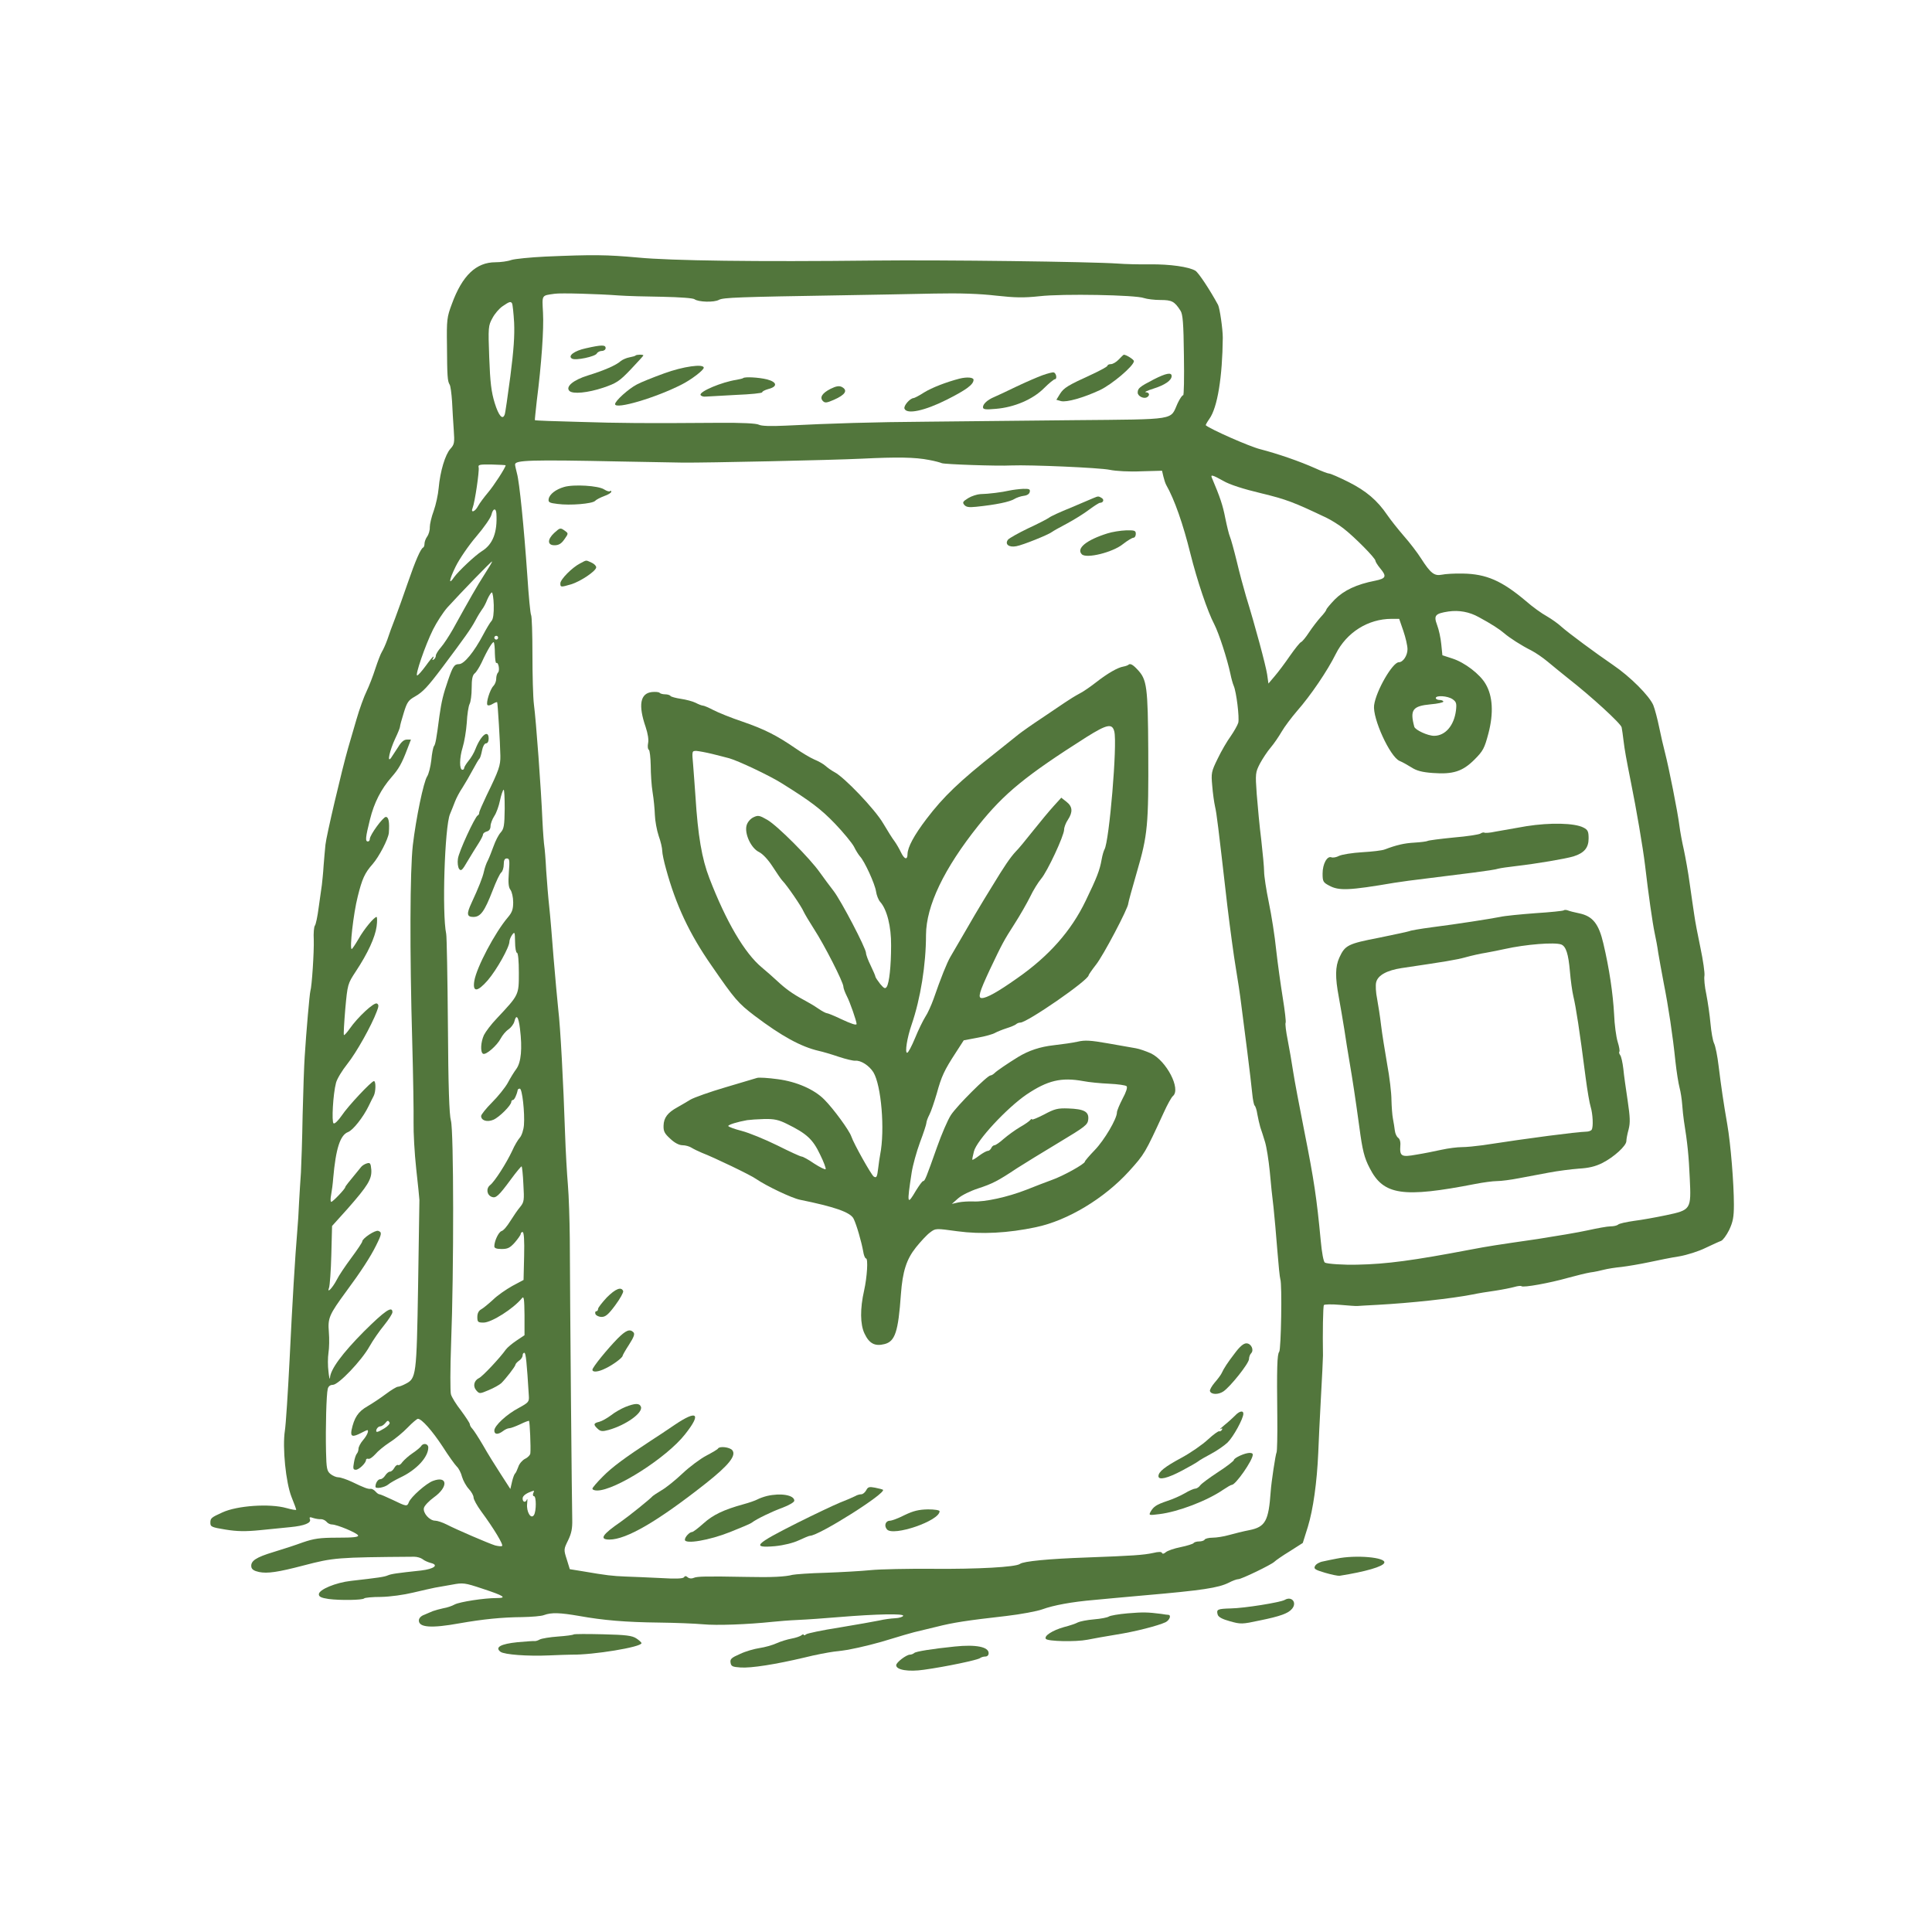 <svg width="160" height="160" viewBox="0 0 160 160" fill="none" xmlns="http://www.w3.org/2000/svg">
<path d="M45.156 21.25C43.906 21.312 42.641 21.437 42.344 21.531C42.047 21.641 41.453 21.719 41.031 21.719C39.438 21.719 38.281 22.812 37.422 25.172C37.016 26.25 36.984 26.484 37.016 28.594C37.031 31.187 37.062 31.562 37.234 31.844C37.312 31.953 37.391 32.578 37.438 33.25C37.469 33.906 37.531 34.969 37.578 35.609C37.656 36.672 37.625 36.812 37.297 37.172C36.875 37.641 36.453 39.016 36.328 40.422C36.281 40.969 36.094 41.812 35.922 42.297C35.734 42.797 35.594 43.406 35.594 43.656C35.609 43.906 35.5 44.266 35.375 44.437C35.25 44.609 35.156 44.875 35.156 45.016C35.156 45.172 35.109 45.312 35.047 45.344C34.844 45.422 34.406 46.422 33.766 48.281C33.422 49.266 32.969 50.562 32.734 51.172C32.5 51.766 32.203 52.578 32.078 52.969C31.938 53.359 31.734 53.812 31.625 53.984C31.516 54.156 31.281 54.781 31.078 55.391C30.891 55.984 30.562 56.828 30.359 57.25C30.156 57.656 29.766 58.719 29.516 59.594C29.266 60.453 28.953 61.516 28.828 61.953C28.312 63.75 27.016 69.266 26.953 69.953C26.906 70.375 26.844 71.156 26.797 71.719C26.766 72.281 26.688 72.984 26.656 73.281C26.609 73.578 26.5 74.422 26.391 75.156C26.297 75.891 26.156 76.562 26.078 76.656C26 76.75 25.953 77.281 25.984 77.828C26.016 78.812 25.828 81.703 25.703 82.078C25.641 82.281 25.359 85.469 25.234 87.5C25.188 88.141 25.109 90.328 25.062 92.344C25.031 94.359 24.953 96.5 24.922 97.109C24.875 97.703 24.812 98.828 24.766 99.594C24.734 100.375 24.672 101.391 24.625 101.859C24.438 104.062 24.203 107.984 23.984 112.578C23.844 115.328 23.672 117.984 23.594 118.469C23.375 119.875 23.672 122.781 24.141 123.969C24.359 124.5 24.531 124.984 24.531 125.031C24.531 125.078 24.156 125.016 23.719 124.891C22.328 124.5 19.641 124.687 18.422 125.25C17.484 125.672 17.422 125.734 17.422 126.109C17.422 126.437 17.516 126.484 18.672 126.672C19.625 126.828 20.312 126.844 21.562 126.719C22.469 126.625 23.594 126.516 24.062 126.469C25.203 126.359 25.781 126.125 25.672 125.828C25.594 125.641 25.656 125.609 25.953 125.719C26.156 125.781 26.453 125.828 26.594 125.812C26.734 125.812 26.938 125.906 27.047 126.031C27.141 126.156 27.344 126.25 27.484 126.25C27.906 126.25 29.578 126.953 29.656 127.156C29.703 127.297 29.266 127.344 27.938 127.344C26.453 127.344 26 127.422 25.078 127.734C24.484 127.953 23.391 128.312 22.656 128.531C21.203 128.969 20.75 129.266 20.812 129.75C20.844 129.969 21.031 130.094 21.453 130.187C22.141 130.328 23.016 130.203 25.156 129.641C27.625 129 27.859 128.969 34.297 128.922C34.547 128.922 34.859 129.016 35 129.125C35.125 129.234 35.438 129.375 35.672 129.437C36.375 129.609 35.938 129.937 34.875 130.062C32.828 130.281 32.406 130.344 32.109 130.469C31.812 130.594 31.391 130.656 29.062 130.922C27.812 131.062 26.406 131.641 26.406 132.031C26.406 132.234 26.594 132.328 27.219 132.422C28.188 132.547 30.031 132.516 30.156 132.375C30.203 132.312 30.828 132.25 31.562 132.25C32.328 132.234 33.453 132.078 34.219 131.891C34.953 131.719 35.766 131.531 36.016 131.484C36.281 131.437 36.922 131.328 37.438 131.234C38.344 131.062 38.484 131.078 39.938 131.562C41.75 132.156 42.031 132.344 41.125 132.344C40.094 132.344 38.078 132.656 37.656 132.875C37.438 133 37.016 133.141 36.719 133.187C36.422 133.25 36.031 133.359 35.859 133.422C35.688 133.5 35.359 133.625 35.125 133.734C34.859 133.828 34.688 134.016 34.688 134.203C34.688 134.781 35.719 134.859 38.047 134.437C40 134.094 41.547 133.937 43.234 133.922C44.016 133.906 44.844 133.844 45.062 133.75C45.672 133.531 46.344 133.547 47.969 133.828C49.969 134.187 51.812 134.344 54.609 134.375C55.906 134.391 57.516 134.453 58.219 134.516C59.344 134.625 61.906 134.531 63.984 134.312C64.422 134.266 65.359 134.187 66.094 134.156C66.828 134.125 68.344 134.016 69.453 133.922C72.672 133.656 74.859 133.625 74.797 133.812C74.766 133.906 74.469 134 74.125 134.016C73.797 134.031 73.203 134.109 72.812 134.203C72.422 134.281 70.953 134.547 69.531 134.781C68.109 135 66.859 135.266 66.766 135.344C66.656 135.437 66.562 135.453 66.562 135.391C66.562 135.328 66.469 135.344 66.375 135.422C66.266 135.516 65.891 135.641 65.547 135.703C65.203 135.766 64.641 135.937 64.297 136.094C63.953 136.25 63.328 136.422 62.906 136.484C62.484 136.547 61.75 136.75 61.297 136.969C60.578 137.281 60.453 137.391 60.5 137.687C60.547 138 60.656 138.047 61.328 138.094C62.188 138.156 64.203 137.844 66.641 137.266C67.5 137.047 68.594 136.844 69.062 136.781C69.531 136.734 70.062 136.656 70.234 136.625C71.328 136.422 72.75 136.062 73.828 135.719C74.516 135.5 75.359 135.266 75.703 135.172C76.047 135.094 76.891 134.891 77.578 134.719C78.938 134.375 80.031 134.203 83.344 133.828C84.547 133.687 85.875 133.437 86.312 133.281C87.25 132.937 88.781 132.656 90.625 132.5C91.359 132.422 93.203 132.266 94.719 132.125C99.594 131.703 100.891 131.5 101.75 131.078C102.078 130.906 102.422 130.781 102.547 130.781C102.813 130.781 105.266 129.594 105.531 129.344C105.641 129.234 106.219 128.828 106.813 128.469L107.891 127.781L108.313 126.437C108.75 125 109.063 122.781 109.172 120.312C109.203 119.5 109.297 117.453 109.391 115.781C109.484 114.109 109.563 112.516 109.563 112.266C109.531 110.422 109.563 108.187 109.641 108.078C109.688 108.016 110.297 108 110.984 108.062C111.688 108.125 112.344 108.172 112.422 108.156C112.516 108.141 113.25 108.109 114.063 108.062C116.891 107.906 120.188 107.547 121.953 107.203C122.391 107.109 123.234 106.969 123.828 106.891C124.438 106.797 125.141 106.656 125.422 106.578C125.688 106.5 125.953 106.469 126 106.516C126.141 106.656 128.359 106.25 129.844 105.828C130.578 105.625 131.422 105.422 131.719 105.375C132.016 105.344 132.5 105.234 132.813 105.156C133.109 105.078 133.781 104.969 134.297 104.922C134.813 104.859 135.828 104.687 136.563 104.531C137.297 104.375 138.422 104.141 139.063 104.047C139.703 103.937 140.688 103.625 141.25 103.344C141.813 103.078 142.391 102.812 142.531 102.766C142.688 102.703 142.984 102.297 143.203 101.859C143.516 101.187 143.594 100.797 143.594 99.766C143.594 98.016 143.328 94.734 143.047 93.125C142.734 91.328 142.547 90.047 142.328 88.281C142.234 87.469 142.063 86.625 141.953 86.406C141.844 86.187 141.719 85.453 141.656 84.766C141.594 84.078 141.438 83 141.313 82.359C141.172 81.719 141.109 81.016 141.156 80.797C141.188 80.578 141.047 79.547 140.828 78.516C140.609 77.484 140.375 76.25 140.313 75.781C140.234 75.312 140.078 74.141 139.938 73.203C139.813 72.25 139.578 70.984 139.453 70.391C139.313 69.781 139.141 68.875 139.078 68.359C138.938 67.234 138.203 63.547 137.891 62.344C137.766 61.875 137.547 60.922 137.406 60.234C137.266 59.547 137.047 58.719 136.922 58.406C136.594 57.625 135 56.031 133.594 55.078C132.109 54.062 129.891 52.422 129.297 51.891C129.047 51.656 128.5 51.266 128.094 51.031C127.688 50.812 126.906 50.25 126.375 49.781C124.375 48.094 123.094 47.531 121.141 47.5C120.469 47.484 119.688 47.531 119.406 47.594C118.781 47.719 118.469 47.469 117.688 46.25C117.391 45.781 116.75 44.937 116.25 44.375C115.766 43.812 115.156 43.047 114.891 42.656C114.063 41.437 113.141 40.656 111.688 39.922C110.906 39.531 110.188 39.219 110.078 39.219C109.969 39.219 109.438 39.016 108.891 38.766C107.625 38.203 105.875 37.594 104.375 37.203C103.484 36.984 100.234 35.547 99.859 35.219C99.828 35.203 99.969 34.953 100.156 34.687C100.828 33.75 101.234 31.219 101.266 27.969C101.266 27.25 101.016 25.531 100.875 25.25C100.188 23.984 99.266 22.594 99 22.422C98.453 22.094 96.891 21.875 95.234 21.891C94.375 21.906 93.188 21.875 92.578 21.828C90.359 21.672 78.031 21.516 72.422 21.578C62.641 21.687 55.594 21.594 52.828 21.328C50.25 21.094 49.125 21.078 45.156 21.25ZM51.25 24.469C51.891 24.516 53.516 24.562 54.859 24.578C56.312 24.609 57.391 24.687 57.516 24.781C57.828 25.016 59.141 25.062 59.547 24.828C59.922 24.641 61.109 24.594 69.828 24.453C72.203 24.406 75.578 24.359 77.344 24.312C79.531 24.266 81.156 24.328 82.5 24.484C84.078 24.656 84.766 24.672 86.094 24.531C87.984 24.312 94.078 24.422 94.75 24.687C94.984 24.766 95.594 24.844 96.094 24.844C97.047 24.844 97.266 24.953 97.766 25.734C97.953 26.031 98.016 26.734 98.047 29.453C98.078 31.297 98.047 32.781 97.984 32.734C97.922 32.703 97.703 33.016 97.516 33.422C96.891 34.812 97.562 34.719 88.953 34.797C84.766 34.844 79.297 34.891 76.797 34.922C72.344 34.953 68.828 35.062 65.062 35.25C63.797 35.312 63.047 35.281 62.844 35.172C62.641 35.062 61.438 35 59.5 35.016C53.391 35.062 51.406 35.047 47.906 34.937C45.938 34.891 44.312 34.828 44.297 34.797C44.281 34.781 44.359 34.062 44.453 33.203C44.844 30.141 45.047 27.25 44.969 25.891C44.891 24.391 44.828 24.484 45.938 24.328C46.406 24.25 49.609 24.344 51.25 24.469ZM42.406 25.125C42.453 25.203 42.531 25.922 42.578 26.719C42.625 27.797 42.547 28.969 42.266 31.156C42.047 32.797 41.844 34.234 41.797 34.328C41.625 34.812 41.297 34.437 40.969 33.375C40.688 32.453 40.594 31.703 40.516 29.609C40.422 27.094 40.438 26.969 40.781 26.344C40.969 25.984 41.344 25.547 41.625 25.359C42.172 24.984 42.297 24.937 42.406 25.125ZM76.953 38.094C77.391 38.172 77.859 38.297 78 38.359C78.234 38.453 82.594 38.609 83.75 38.547C85.344 38.484 91.047 38.734 91.891 38.906C92.406 39.016 93.531 39.078 94.516 39.031L96.234 38.984L96.344 39.453C96.406 39.703 96.5 40.016 96.578 40.156C97.266 41.359 97.984 43.422 98.578 45.828C99.141 48.078 100 50.641 100.563 51.703C100.953 52.469 101.625 54.547 101.891 55.781C101.969 56.172 102.094 56.625 102.172 56.797C102.391 57.297 102.656 59.437 102.547 59.859C102.484 60.062 102.203 60.562 101.922 60.969C101.625 61.375 101.141 62.203 100.844 62.828C100.313 63.906 100.297 64.031 100.391 65.062C100.438 65.672 100.547 66.453 100.625 66.797C100.766 67.422 100.859 68.187 101.641 75C101.875 76.937 102.188 79.25 102.344 80.156C102.5 81.062 102.703 82.422 102.797 83.203C102.891 83.969 103.125 85.734 103.297 87.109C103.469 88.484 103.656 90.031 103.703 90.547C103.75 91.062 103.844 91.516 103.906 91.562C103.969 91.609 104.078 91.922 104.125 92.266C104.188 92.609 104.297 93.094 104.375 93.359C104.469 93.609 104.641 94.172 104.766 94.578C104.891 94.984 105.063 96.078 105.156 97C105.234 97.922 105.375 99.266 105.469 100C105.547 100.734 105.688 102.312 105.781 103.516C105.875 104.719 105.984 105.812 106.031 105.937C106.188 106.359 106.094 111.75 105.938 111.953C105.766 112.156 105.734 113.266 105.781 117.375C105.797 118.906 105.766 120.203 105.719 120.281C105.641 120.406 105.281 122.766 105.234 123.516C105.063 125.953 104.797 126.453 103.469 126.719C102.984 126.812 102.219 127 101.781 127.125C101.344 127.25 100.734 127.344 100.422 127.344C100.109 127.344 99.812 127.422 99.766 127.5C99.719 127.594 99.5 127.656 99.297 127.656C99.094 127.656 98.891 127.719 98.844 127.797C98.797 127.859 98.312 128.016 97.781 128.125C97.234 128.234 96.688 128.422 96.547 128.547C96.391 128.687 96.266 128.703 96.234 128.609C96.188 128.5 95.953 128.5 95.5 128.609C94.703 128.781 93.797 128.844 90 128.984C86.844 129.094 84.75 129.297 84.469 129.516C84.125 129.781 80.953 129.953 77.266 129.922C75.203 129.906 72.891 129.953 72.109 130.031C71.344 130.109 69.656 130.203 68.359 130.25C67.078 130.281 65.844 130.375 65.625 130.422C65.047 130.578 63.906 130.641 61.875 130.594C58.453 130.531 57.734 130.547 57.453 130.672C57.281 130.75 57.078 130.734 56.953 130.625C56.812 130.5 56.719 130.5 56.641 130.625C56.562 130.734 55.969 130.766 54.719 130.687C53.703 130.641 52.406 130.578 51.797 130.562C50.703 130.516 50.25 130.469 48.25 130.125L47.188 129.953L46.938 129.141C46.672 128.328 46.688 128.297 47.047 127.562C47.328 126.984 47.406 126.578 47.391 125.859C47.359 124.891 47.203 107.609 47.188 102.578C47.172 101.031 47.109 99.031 47.031 98.125C46.953 97.219 46.844 95.328 46.797 93.906C46.656 89.641 46.406 85 46.234 83.609C46.156 82.891 45.984 80.969 45.844 79.312C45.719 77.672 45.562 75.766 45.484 75.078C45.406 74.391 45.297 73.047 45.234 72.109C45.188 71.156 45.109 70.25 45.078 70.078C45.047 69.906 44.969 68.953 44.922 67.969C44.812 65.328 44.391 59.625 44.219 58.359C44.141 57.75 44.094 55.891 44.094 54.187C44.094 52.5 44.047 51.047 43.984 50.937C43.922 50.844 43.781 49.375 43.672 47.687C43.391 43.641 43.016 39.906 42.812 39.203C42.734 38.891 42.656 38.562 42.656 38.469C42.656 38.109 43.875 38.062 51.406 38.219C53.688 38.266 56 38.297 56.562 38.312C58.484 38.328 68.844 38.109 71.406 37.984C74.266 37.844 75.781 37.859 76.953 38.094ZM41.875 38.531C41.875 38.719 40.891 40.234 40.422 40.781C40.094 41.172 39.719 41.672 39.594 41.906C39.344 42.391 38.953 42.516 39.141 42.062C39.328 41.594 39.703 39.016 39.641 38.719C39.578 38.484 39.688 38.453 40.719 38.469C41.359 38.484 41.875 38.516 41.875 38.531ZM101.313 39.828C101.813 40.125 102.969 40.5 104.422 40.844C106.547 41.359 107.156 41.594 109.875 42.891C110.266 43.078 110.906 43.484 111.266 43.766C112.172 44.469 113.906 46.219 113.906 46.437C113.906 46.516 114.078 46.797 114.297 47.062C114.859 47.734 114.797 47.906 113.875 48.094C112.344 48.391 111.297 48.891 110.547 49.641C110.156 50.047 109.844 50.422 109.844 50.484C109.844 50.547 109.625 50.844 109.359 51.125C109.109 51.406 108.672 51.969 108.406 52.375C108.141 52.781 107.844 53.141 107.75 53.172C107.641 53.219 107.234 53.734 106.828 54.312C106.422 54.906 105.859 55.656 105.563 56L105.047 56.609L104.938 55.844C104.828 55.109 103.938 51.797 103.188 49.375C103 48.734 102.641 47.422 102.422 46.484C102.188 45.531 101.938 44.625 101.859 44.453C101.781 44.281 101.609 43.578 101.469 42.891C101.266 41.844 101.047 41.187 100.359 39.562C100.234 39.281 100.422 39.328 101.313 39.828ZM41.109 42.531C41.203 44.094 40.812 45.094 39.891 45.656C39.344 46 37.969 47.297 37.609 47.797C37.125 48.516 37.188 48.031 37.734 46.922C38.031 46.312 38.797 45.187 39.438 44.437C40.094 43.672 40.656 42.859 40.703 42.609C40.828 42.094 41.078 42.047 41.109 42.531ZM40.109 47.594C39.469 48.594 38.969 49.469 37.5 52.125C37.188 52.672 36.75 53.344 36.516 53.609C36.281 53.875 36.094 54.187 36.094 54.297C36.094 54.422 36.016 54.562 35.906 54.625C35.797 54.687 35.781 54.672 35.844 54.562C35.906 54.453 35.922 54.375 35.891 54.375C35.844 54.375 35.562 54.719 35.25 55.156C34.938 55.578 34.625 55.937 34.547 55.937C34.359 55.937 35.203 53.469 35.859 52.141C36.172 51.516 36.703 50.703 37.047 50.312C38.141 49.109 40.703 46.453 40.75 46.5C40.781 46.516 40.484 47.016 40.109 47.594ZM40.891 50.109C40.906 50.797 40.844 51.25 40.719 51.406C40.594 51.531 40.281 52.062 40.016 52.562C39.266 53.984 38.438 55 38.016 55C37.625 55 37.5 55.187 37.109 56.328C36.703 57.5 36.562 58.094 36.391 59.297C36.141 61.219 36.062 61.641 35.938 61.797C35.875 61.875 35.766 62.406 35.719 62.953C35.656 63.5 35.5 64.109 35.375 64.297C35.078 64.75 34.453 67.75 34.188 70C33.953 72.109 33.922 78.687 34.141 86.328C34.219 89.156 34.266 92.156 34.25 92.969C34.234 93.781 34.328 95.5 34.469 96.797C34.609 98.078 34.734 99.25 34.734 99.375C34.734 99.5 34.688 102.703 34.625 106.484C34.5 113.984 34.469 114.156 33.578 114.609C33.344 114.734 33.062 114.844 32.953 114.844C32.844 114.844 32.406 115.109 31.969 115.437C31.531 115.766 30.828 116.234 30.422 116.469C29.656 116.906 29.328 117.406 29.109 118.453C29.016 118.984 29.203 119.031 29.906 118.672C30.141 118.547 30.375 118.437 30.406 118.437C30.578 118.437 30.422 118.844 30.078 119.25C29.859 119.5 29.688 119.828 29.688 119.984C29.688 120.125 29.625 120.312 29.547 120.391C29.469 120.484 29.359 120.812 29.312 121.125C29.219 121.625 29.25 121.719 29.469 121.719C29.734 121.719 30.312 121.156 30.312 120.906C30.312 120.828 30.391 120.781 30.5 120.812C30.609 120.859 30.859 120.672 31.078 120.437C31.281 120.187 31.812 119.75 32.266 119.453C32.719 119.172 33.391 118.609 33.766 118.219C34.141 117.828 34.531 117.5 34.609 117.5C34.922 117.5 35.781 118.469 36.656 119.797C37.141 120.562 37.672 121.297 37.828 121.453C37.984 121.594 38.188 121.984 38.266 122.312C38.359 122.625 38.609 123.078 38.828 123.312C39.047 123.547 39.219 123.859 39.219 124.016C39.219 124.172 39.5 124.687 39.844 125.156C40.906 126.594 41.719 127.953 41.578 128.031C41.516 128.078 41.25 128.047 41 127.984C40.453 127.812 37.797 126.672 36.984 126.25C36.641 126.078 36.219 125.937 36.047 125.937C35.562 125.937 35 125.281 35.109 124.875C35.156 124.687 35.531 124.297 35.938 124C37.141 123.141 37.078 122.187 35.859 122.641C35.297 122.844 34.031 123.969 33.859 124.406C33.719 124.781 33.656 124.766 32.531 124.219C32 123.969 31.5 123.75 31.422 123.75C31.344 123.75 31.203 123.641 31.094 123.516C30.984 123.391 30.812 123.297 30.719 123.297C30.5 123.344 30.141 123.203 29.141 122.719C28.703 122.516 28.203 122.344 28.016 122.344C27.844 122.344 27.547 122.219 27.359 122.062C27.078 121.828 27.031 121.609 27 120.234C26.953 118.156 27.031 115.469 27.141 115.031C27.188 114.812 27.344 114.687 27.562 114.687C28.031 114.687 29.938 112.687 30.594 111.516C30.875 111.016 31.422 110.219 31.812 109.75C32.188 109.281 32.5 108.797 32.5 108.672C32.5 108.109 31.859 108.562 30.141 110.266C28.359 112.062 27.359 113.406 27.328 114.109C27.312 114.297 27.25 114.062 27.203 113.594C27.141 113.125 27.141 112.422 27.203 112.031C27.266 111.641 27.281 110.875 27.234 110.312C27.141 109.156 27.25 108.891 28.672 106.953C29.875 105.328 30.688 104.078 31.141 103.156C31.625 102.187 31.641 102.047 31.328 101.937C31.078 101.844 30 102.562 30 102.812C30 102.891 29.594 103.5 29.094 104.172C28.594 104.844 28.047 105.656 27.891 105.984C27.531 106.672 27.047 107.172 27.25 106.641C27.312 106.469 27.406 105.25 27.438 103.937L27.5 101.531L28.781 100.109C30.469 98.187 30.797 97.656 30.75 96.875C30.703 96.344 30.656 96.266 30.391 96.344C30.219 96.391 30.016 96.516 29.922 96.625C28.812 97.969 28.594 98.25 28.594 98.312C28.594 98.453 27.562 99.531 27.438 99.531C27.359 99.531 27.359 99.266 27.422 98.953C27.484 98.625 27.562 98.016 27.594 97.578C27.812 95.109 28.172 94 28.828 93.75C29.234 93.594 30.078 92.531 30.531 91.594C30.688 91.266 30.875 90.891 30.953 90.75C31.125 90.406 31.141 89.531 30.969 89.531C30.766 89.531 28.812 91.609 28.297 92.391C28.016 92.797 27.719 93.094 27.625 93.031C27.453 92.922 27.578 90.609 27.828 89.672C27.906 89.359 28.328 88.656 28.766 88.109C29.516 87.172 30.766 84.937 31.203 83.766C31.375 83.328 31.375 83.203 31.219 83.109C30.984 82.969 29.625 84.234 28.953 85.203C28.734 85.516 28.516 85.75 28.484 85.719C28.438 85.687 28.5 84.719 28.594 83.562C28.781 81.516 28.797 81.469 29.453 80.469C30.469 78.937 31.062 77.625 31.188 76.734C31.25 76.297 31.234 75.937 31.188 75.937C30.984 75.937 30.141 76.953 29.688 77.766C29.422 78.219 29.172 78.594 29.125 78.594C28.938 78.594 29.266 75.656 29.625 74.25C29.984 72.797 30.203 72.297 30.859 71.562C31.391 70.953 32.156 69.484 32.203 68.969C32.266 68.078 32.188 67.656 31.953 67.656C31.719 67.656 30.625 69.156 30.625 69.484C30.625 69.594 30.562 69.687 30.469 69.687C30.234 69.687 30.266 69.359 30.641 67.859C30.984 66.469 31.562 65.344 32.438 64.344C33.016 63.687 33.281 63.219 33.719 62.062L34.031 61.25H33.688C33.453 61.25 33.219 61.453 32.969 61.875C32.75 62.219 32.484 62.625 32.375 62.781C32.031 63.219 32.281 62.125 32.734 61.156C32.953 60.703 33.125 60.266 33.125 60.187C33.125 60.094 33.266 59.578 33.438 59.031C33.703 58.156 33.828 57.984 34.359 57.687C35.016 57.312 35.406 56.906 36.672 55.219C38.484 52.797 39 52.078 39.359 51.406C39.562 51.016 39.828 50.594 39.922 50.469C40.031 50.344 40.234 49.969 40.359 49.641C40.5 49.328 40.672 49.062 40.734 49.062C40.797 49.062 40.875 49.531 40.891 50.109ZM122.469 51.109C123.516 51.672 124.203 52.125 124.563 52.437C125.016 52.828 125.984 53.453 126.828 53.875C127.188 54.062 127.781 54.469 128.172 54.797C128.563 55.125 129.313 55.734 129.859 56.172C131.797 57.687 134.234 59.922 134.297 60.234C134.328 60.406 134.406 60.891 134.453 61.328C134.547 62.125 134.672 62.797 135.078 64.844C135.5 66.922 136.063 70.203 136.234 71.641C136.516 74.078 136.859 76.453 137.031 77.266C137.125 77.687 137.266 78.437 137.328 78.906C137.406 79.375 137.609 80.5 137.781 81.406C138.172 83.375 138.531 85.75 138.75 87.891C138.844 88.75 139 89.734 139.094 90.078C139.188 90.422 139.281 91.047 139.313 91.484C139.344 91.906 139.406 92.516 139.453 92.812C139.75 94.656 139.859 95.75 139.938 97.562C140.063 100.172 140.047 100.203 137.969 100.641C137.156 100.812 135.953 101.031 135.313 101.109C134.672 101.203 134.078 101.328 134 101.422C133.906 101.5 133.625 101.562 133.375 101.562C133.109 101.562 132.266 101.719 131.484 101.891C130.719 102.062 128.844 102.375 127.344 102.609C123.781 103.125 123.281 103.203 121.797 103.484C117.031 104.391 114.828 104.687 112.422 104.734C111.281 104.766 109.906 104.672 109.719 104.562C109.609 104.484 109.469 103.766 109.375 102.719C109.047 99.25 108.828 97.75 108.016 93.672C107.625 91.687 107.203 89.484 107.094 88.75C106.984 88.016 106.781 86.844 106.641 86.125C106.5 85.422 106.422 84.781 106.469 84.703C106.516 84.641 106.406 83.703 106.234 82.641C106.063 81.578 105.813 79.797 105.688 78.672C105.578 77.562 105.297 75.781 105.078 74.734C104.859 73.687 104.688 72.531 104.688 72.187C104.688 71.844 104.578 70.656 104.453 69.562C104.313 68.469 104.156 66.766 104.078 65.781C103.953 64.047 103.969 63.969 104.344 63.234C104.563 62.828 104.953 62.234 105.234 61.906C105.5 61.594 105.906 61 106.141 60.594C106.375 60.187 106.953 59.422 107.422 58.875C108.547 57.594 109.938 55.547 110.625 54.156C111.516 52.375 113.297 51.25 115.25 51.25H115.875L116.219 52.25C116.406 52.797 116.563 53.469 116.563 53.766C116.563 54.281 116.203 54.844 115.844 54.844C115.328 54.844 113.953 57.219 113.797 58.406C113.656 59.484 115.109 62.672 115.906 63.016C116.141 63.109 116.578 63.359 116.906 63.562C117.313 63.828 117.781 63.953 118.656 64.016C120.328 64.141 121.125 63.891 122.109 62.906C122.828 62.187 122.938 61.969 123.266 60.734C123.703 59.062 123.625 57.641 123.031 56.641C122.563 55.828 121.297 54.859 120.266 54.531L119.453 54.266L119.359 53.344C119.313 52.844 119.156 52.125 119.016 51.766C118.719 50.969 118.844 50.812 119.953 50.641C120.828 50.516 121.688 50.672 122.469 51.109ZM41.25 52.812C41.25 52.891 41.188 52.969 41.094 52.969C41.016 52.969 40.938 52.891 40.938 52.812C40.938 52.719 41.016 52.656 41.094 52.656C41.188 52.656 41.25 52.719 41.25 52.812ZM40.984 54.125C41 54.594 41.047 54.953 41.109 54.906C41.281 54.812 41.406 55.531 41.25 55.687C41.156 55.781 41.094 56.016 41.094 56.219C41.094 56.422 40.984 56.687 40.859 56.812C40.578 57.094 40.219 58.25 40.375 58.391C40.438 58.453 40.625 58.406 40.797 58.297C40.984 58.187 41.141 58.125 41.172 58.156C41.219 58.219 41.422 61.547 41.438 62.578C41.453 63.391 41.328 63.766 40.297 65.875C39.969 66.562 39.688 67.203 39.688 67.297C39.688 67.391 39.641 67.5 39.562 67.531C39.344 67.625 37.984 70.547 37.922 71.125C37.875 71.437 37.922 71.797 38.016 71.953C38.188 72.172 38.281 72.078 38.734 71.297C39.031 70.797 39.438 70.141 39.641 69.828C39.828 69.531 40 69.203 40 69.109C40 69.016 40.141 68.906 40.312 68.859C40.516 68.812 40.625 68.641 40.625 68.406C40.625 68.219 40.766 67.844 40.938 67.578C41.109 67.328 41.312 66.75 41.406 66.297C41.5 65.844 41.641 65.437 41.703 65.406C41.766 65.359 41.797 66.062 41.797 66.969C41.781 68.359 41.734 68.641 41.469 68.937C41.281 69.141 41.031 69.641 40.875 70.078C40.719 70.5 40.516 71.031 40.406 71.25C40.281 71.469 40.141 71.875 40.078 72.172C39.969 72.672 39.641 73.5 39.047 74.781C38.625 75.687 38.656 75.937 39.203 75.937C39.797 75.937 40.125 75.484 40.797 73.75C41.078 73.016 41.391 72.344 41.516 72.25C41.625 72.156 41.719 71.859 41.719 71.578C41.719 71.234 41.797 71.094 41.969 71.094C42.203 71.094 42.219 71.25 42.141 72.25C42.078 73.109 42.109 73.484 42.281 73.703C42.391 73.859 42.5 74.312 42.5 74.719C42.5 75.312 42.406 75.562 42.062 75.969C40.984 77.234 39.469 80.109 39.281 81.234C39.125 82.187 39.531 82.172 40.391 81.187C41.141 80.312 42.188 78.437 42.188 77.984C42.188 77.844 42.297 77.578 42.422 77.406C42.625 77.141 42.641 77.187 42.656 78C42.656 78.5 42.734 78.906 42.812 78.906C42.906 78.906 42.969 79.562 42.969 80.562C42.969 82.422 42.984 82.375 41.141 84.344C40.688 84.812 40.219 85.437 40.078 85.719C39.812 86.297 39.766 87.125 40 87.266C40.234 87.406 41.172 86.578 41.469 86C41.609 85.734 41.891 85.391 42.109 85.25C42.312 85.109 42.531 84.828 42.594 84.609C42.75 83.953 42.938 84.172 43.062 85.187C43.266 86.844 43.156 87.969 42.766 88.516C42.578 88.766 42.25 89.297 42.047 89.687C41.828 90.078 41.25 90.797 40.75 91.297C40.25 91.797 39.844 92.312 39.844 92.422C39.844 92.797 40.344 92.953 40.859 92.734C41.344 92.531 42.344 91.531 42.344 91.25C42.344 91.172 42.406 91.094 42.484 91.094C42.594 91.094 42.797 90.672 42.875 90.266C42.875 90.203 42.969 90.156 43.047 90.156C43.25 90.141 43.469 92.172 43.391 93.172C43.359 93.578 43.203 94.047 43.047 94.219C42.906 94.375 42.609 94.859 42.422 95.297C41.922 96.359 40.969 97.844 40.594 98.141C40.234 98.422 40.312 98.969 40.734 99.125C41.062 99.25 41.297 99.047 42.297 97.687C42.766 97.047 43.172 96.562 43.203 96.594C43.234 96.625 43.312 97.297 43.344 98.078C43.422 99.406 43.406 99.547 43.078 99.953C42.875 100.187 42.516 100.719 42.25 101.141C42 101.547 41.688 101.922 41.531 101.953C41.281 102.047 40.938 102.781 40.938 103.219C40.938 103.375 41.141 103.437 41.547 103.437C42.047 103.437 42.234 103.344 42.641 102.891C42.906 102.578 43.125 102.266 43.125 102.187C43.125 102.094 43.203 102.031 43.281 102.031C43.391 102.031 43.438 102.734 43.406 104.016L43.359 106L42.422 106.5C41.922 106.781 41.188 107.281 40.828 107.641C40.453 107.984 40.016 108.344 39.844 108.437C39.641 108.547 39.531 108.766 39.531 109.062C39.531 109.484 39.578 109.531 40.047 109.531C40.703 109.531 42.531 108.375 43.234 107.5C43.391 107.312 43.422 107.594 43.438 108.922V110.578L42.781 111.016C42.406 111.266 42.016 111.594 41.891 111.766C41.406 112.453 39.953 114 39.672 114.125C39.25 114.328 39.141 114.812 39.453 115.156C39.703 115.437 39.734 115.437 40.469 115.125C40.891 114.953 41.359 114.687 41.516 114.547C41.906 114.156 42.672 113.172 42.688 113.016C42.688 112.953 42.828 112.797 42.984 112.687C43.156 112.578 43.281 112.375 43.281 112.25C43.281 112.125 43.344 112.031 43.422 112.031C43.547 112.031 43.625 112.797 43.797 115.609C43.828 116.094 43.766 116.156 42.969 116.594C41.953 117.125 40.938 118.078 40.938 118.469C40.938 118.812 41.234 118.828 41.656 118.516C41.812 118.391 42.047 118.281 42.172 118.281C42.297 118.281 42.703 118.125 43.078 117.953C43.453 117.766 43.797 117.641 43.812 117.672C43.875 117.734 43.969 119.891 43.922 120.344C43.922 120.484 43.719 120.703 43.484 120.812C43.266 120.922 43 121.219 42.922 121.484C42.828 121.734 42.719 121.984 42.656 122.031C42.594 122.078 42.484 122.375 42.406 122.703L42.266 123.312L41.469 122.078C41.031 121.406 40.359 120.328 40 119.687C39.625 119.047 39.219 118.422 39.109 118.312C39 118.203 38.906 118.031 38.906 117.937C38.906 117.859 38.578 117.359 38.188 116.828C37.781 116.312 37.406 115.703 37.344 115.469C37.281 115.25 37.281 113.344 37.359 111.234C37.594 105.203 37.578 93.656 37.344 92.812C37.203 92.312 37.125 89.984 37.094 84.922C37.062 80.969 37 77.562 36.953 77.344C36.594 75.641 36.828 68.453 37.266 67.422C37.375 67.156 37.562 66.703 37.672 66.406C37.781 66.109 38.062 65.578 38.297 65.234C38.516 64.891 38.906 64.219 39.156 63.75C39.406 63.281 39.656 62.859 39.719 62.812C39.766 62.766 39.859 62.469 39.922 62.141C39.984 61.812 40.125 61.562 40.25 61.562C40.375 61.562 40.469 61.406 40.469 61.172C40.469 60.375 39.828 60.875 39.375 62.031C39.266 62.328 39 62.781 38.797 63.016C38.594 63.266 38.438 63.531 38.438 63.609C38.438 63.687 38.375 63.75 38.297 63.75C38.031 63.75 38.047 62.75 38.312 61.906C38.453 61.453 38.609 60.531 38.656 59.859C38.688 59.172 38.797 58.484 38.891 58.297C38.984 58.125 39.062 57.531 39.062 56.984C39.062 56.25 39.125 55.922 39.312 55.766C39.453 55.656 39.703 55.25 39.891 54.859C40.359 53.828 40.812 53.094 40.891 53.187C40.938 53.234 40.984 53.656 40.984 54.125ZM120.297 57.906C120.609 58.125 120.641 58.266 120.578 58.828C120.422 60.094 119.688 60.937 118.766 60.937C118.234 60.937 117.203 60.453 117.125 60.187C116.75 58.781 116.984 58.469 118.484 58.328C119.063 58.281 119.531 58.172 119.531 58.109C119.531 58.031 119.391 57.969 119.219 57.969C119.047 57.969 118.906 57.891 118.906 57.812C118.906 57.562 119.891 57.625 120.297 57.906ZM32.266 117.812C32.312 117.891 32.125 118.109 31.844 118.281C31.234 118.656 31.078 118.672 31.188 118.359C31.25 118.234 31.375 118.125 31.484 118.125C31.594 118.125 31.766 118.016 31.875 117.891C32.109 117.609 32.141 117.609 32.266 117.812ZM44.156 123.672C44.109 123.797 44.141 123.906 44.219 123.906C44.422 123.906 44.422 125.156 44.219 125.469C43.969 125.859 43.578 125.187 43.656 124.531C43.688 124.234 43.688 124.078 43.641 124.172C43.531 124.469 43.281 124.422 43.281 124.094C43.281 123.859 43.625 123.625 44.203 123.453C44.234 123.437 44.219 123.547 44.156 123.672Z" fill="#52763C"/>
<path d="M48.516 28.844C47.562 29.047 46.984 29.484 47.375 29.703C47.672 29.875 49.281 29.531 49.422 29.281C49.484 29.156 49.688 29.062 49.844 29.062C50.016 29.062 50.156 28.953 50.156 28.828C50.156 28.547 49.828 28.547 48.516 28.844Z" fill="#52763C"/>
<path d="M52.641 29.438C52.609 29.484 52.375 29.547 52.125 29.594C51.875 29.641 51.562 29.781 51.422 29.891C51.031 30.25 50 30.688 48.688 31.094C47.469 31.469 46.812 32.031 47.156 32.375C47.438 32.656 48.688 32.531 49.953 32.109C51.047 31.734 51.281 31.594 52.234 30.594C52.812 29.984 53.281 29.469 53.281 29.438C53.281 29.344 52.719 29.359 52.641 29.438Z" fill="#52763C"/>
<path d="M92.656 29.766C92.453 29.984 92.156 30.156 92 30.156C91.844 30.156 91.719 30.219 91.719 30.281C91.719 30.359 91.141 30.672 90.438 31C88.422 31.922 88.109 32.109 87.781 32.625L87.484 33.109L87.875 33.219C88.344 33.328 89.688 32.953 91.078 32.312C92.078 31.844 93.906 30.297 93.906 29.906C93.906 29.781 93.281 29.375 93.062 29.375C93.047 29.375 92.859 29.547 92.656 29.766Z" fill="#52763C"/>
<path d="M55 30.922C54.094 31.25 53.078 31.656 52.734 31.844C52.047 32.203 50.938 33.203 50.938 33.469C50.938 33.938 54.328 32.938 56.484 31.828C57.25 31.438 58.281 30.656 58.281 30.453C58.281 30.109 56.578 30.344 55 30.922Z" fill="#52763C"/>
<path d="M86.328 31.078C85.906 31.234 84.922 31.656 84.141 32.031C83.375 32.406 82.562 32.781 82.344 32.875C81.781 33.109 81.406 33.453 81.406 33.719C81.406 33.906 81.594 33.938 82.469 33.859C84 33.734 85.531 33.078 86.453 32.156C86.859 31.75 87.281 31.406 87.359 31.406C87.562 31.406 87.484 30.906 87.266 30.844C87.188 30.812 86.766 30.922 86.328 31.078Z" fill="#52763C"/>
<path d="M95.547 31.422C94.375 32.031 94.219 32.156 94.219 32.516C94.219 32.812 94.734 33.062 95 32.891C95.25 32.734 95.188 32.5 94.891 32.484C94.734 32.484 95.016 32.344 95.516 32.187C96.469 31.891 97.031 31.5 97.031 31.141C97.031 30.812 96.562 30.906 95.547 31.422Z" fill="#52763C"/>
<path d="M61.547 31.312C61.516 31.344 61.266 31.406 61 31.453C59.766 31.641 57.922 32.422 58.016 32.703C58.047 32.797 58.25 32.875 58.453 32.844C58.656 32.828 59.797 32.766 60.984 32.703C62.156 32.656 63.125 32.562 63.125 32.484C63.125 32.406 63.359 32.297 63.625 32.219C64.422 32.016 64.359 31.641 63.531 31.422C62.844 31.25 61.672 31.188 61.547 31.312Z" fill="#52763C"/>
<path d="M79.453 31.359C78.375 31.641 77.188 32.094 76.531 32.5C76.125 32.766 75.719 32.969 75.656 32.969C75.359 32.984 74.812 33.609 74.906 33.844C75.094 34.344 76.594 34.016 78.422 33.094C80.031 32.281 80.625 31.844 80.625 31.453C80.625 31.25 80.078 31.203 79.453 31.359Z" fill="#52763C"/>
<path d="M68.781 32.203C68.078 32.562 67.859 32.922 68.156 33.219C68.328 33.391 68.484 33.359 69.062 33.109C70.016 32.688 70.234 32.328 69.719 32.047C69.5 31.938 69.25 31.969 68.781 32.203Z" fill="#52763C"/>
<path d="M46.719 40.328C46.016 40.531 45.5 40.938 45.438 41.328C45.391 41.594 45.5 41.656 46.172 41.734C47.219 41.875 49.047 41.719 49.281 41.484C49.375 41.375 49.719 41.203 50.047 41.078C50.359 40.969 50.625 40.812 50.625 40.719C50.625 40.641 50.578 40.625 50.516 40.672C50.469 40.734 50.25 40.672 50.031 40.531C49.562 40.219 47.516 40.094 46.719 40.328Z" fill="#52763C"/>
<path d="M83.594 40.625C82.984 40.766 81.891 40.906 81.172 40.922C80.922 40.938 80.469 41.078 80.188 41.25C79.734 41.531 79.688 41.609 79.859 41.812C80.016 42 80.25 42.031 80.844 41.969C82.516 41.797 83.609 41.562 84 41.328C84.172 41.219 84.531 41.094 84.781 41.062C85.062 41.031 85.25 40.906 85.281 40.734C85.328 40.516 85.234 40.469 84.734 40.484C84.406 40.5 83.891 40.562 83.594 40.625Z" fill="#52763C"/>
<path d="M90.547 41.25C90.375 41.328 89.531 41.687 88.672 42.047C87.812 42.391 87 42.766 86.875 42.875C86.75 42.969 85.969 43.375 85.156 43.75C84.344 44.141 83.594 44.562 83.484 44.687C83.188 45.062 83.547 45.359 84.172 45.234C84.703 45.141 86.828 44.281 87.109 44.062C87.203 43.984 87.766 43.672 88.359 43.359C88.969 43.031 89.797 42.516 90.203 42.203C90.625 41.891 91.016 41.641 91.094 41.641C91.359 41.641 91.469 41.391 91.25 41.25C90.969 41.078 90.953 41.078 90.547 41.25Z" fill="#52763C"/>
<path d="M45.891 44.141C45.312 44.688 45.328 45.156 45.922 45.156C46.266 45.156 46.484 45.031 46.734 44.672C47.078 44.188 47.078 44.172 46.797 43.969C46.406 43.688 46.391 43.688 45.891 44.141Z" fill="#52763C"/>
<path d="M91.719 44.172C89.969 44.719 89.109 45.422 89.594 45.906C89.969 46.281 92.156 45.75 93.016 45.047C93.375 44.766 93.766 44.531 93.875 44.531C93.969 44.531 94.062 44.391 94.062 44.219C94.062 43.938 93.969 43.906 93.25 43.922C92.797 43.938 92.109 44.047 91.719 44.172Z" fill="#52763C"/>
<path d="M48.047 46.656C47.375 47 46.406 47.984 46.406 48.312C46.406 48.641 46.438 48.641 47.297 48.391C48.078 48.156 49.375 47.281 49.375 46.984C49.375 46.859 49.203 46.688 48.984 46.594C48.5 46.375 48.609 46.359 48.047 46.656Z" fill="#52763C"/>
<path d="M93.422 55.078C93.375 55.109 93.203 55.172 93.031 55.203C92.562 55.281 91.719 55.766 90.781 56.5C90.297 56.875 89.672 57.312 89.375 57.453C89.078 57.609 88.547 57.937 88.203 58.172C87.859 58.406 86.969 59 86.234 59.5C85.5 59.984 84.656 60.578 84.359 60.812C84.062 61.047 83.219 61.719 82.484 62.312C79.453 64.703 78.125 65.984 76.734 67.812C75.688 69.187 75.172 70.156 75.156 70.734C75.156 71.25 74.891 71.172 74.609 70.578C74.484 70.312 74.25 69.906 74.094 69.687C73.922 69.469 73.5 68.797 73.141 68.187C72.469 67.031 69.906 64.344 69.094 63.937C68.859 63.812 68.531 63.578 68.359 63.422C68.188 63.266 67.766 63.031 67.422 62.891C67.094 62.75 66.391 62.328 65.875 61.969C64.328 60.906 63.312 60.391 61.5 59.766C60.562 59.453 59.484 59.016 59.094 58.812C58.703 58.609 58.312 58.437 58.219 58.437C58.125 58.437 57.844 58.328 57.609 58.203C57.359 58.078 56.812 57.937 56.391 57.875C55.969 57.812 55.578 57.703 55.531 57.641C55.484 57.562 55.281 57.5 55.078 57.5C54.875 57.5 54.672 57.437 54.625 57.375C54.578 57.312 54.297 57.281 53.984 57.312C53.016 57.422 52.844 58.391 53.469 60.203C53.656 60.766 53.734 61.266 53.672 61.547C53.625 61.797 53.641 62.047 53.734 62.094C53.812 62.141 53.875 62.734 53.891 63.406C53.891 64.062 53.953 65.062 54.047 65.625C54.141 66.187 54.219 67.031 54.234 67.5C54.25 67.969 54.391 68.75 54.547 69.219C54.719 69.687 54.844 70.25 54.844 70.469C54.844 70.687 54.984 71.344 55.156 71.953C55.969 74.937 57.094 77.344 58.938 79.984C60.844 82.75 61.125 83.078 62.5 84.125C64.734 85.812 66.328 86.687 67.812 87.031C68.109 87.094 68.859 87.312 69.453 87.516C70.062 87.719 70.672 87.859 70.828 87.844C71.281 87.797 71.969 88.234 72.328 88.797C72.984 89.875 73.297 93.562 72.891 95.625C72.844 95.844 72.781 96.328 72.734 96.703C72.641 97.484 72.594 97.578 72.359 97.437C72.156 97.297 70.719 94.75 70.5 94.109C70.328 93.609 69.031 91.828 68.266 91.062C67.438 90.219 65.969 89.578 64.422 89.375C63.641 89.266 62.859 89.219 62.703 89.266C62.547 89.312 61.375 89.656 60.078 90.047C58.797 90.422 57.484 90.891 57.188 91.062C56.891 91.25 56.391 91.531 56.094 91.703C55.297 92.141 54.969 92.562 54.953 93.219C54.938 93.687 55.031 93.875 55.516 94.312C55.875 94.656 56.25 94.844 56.531 94.844C56.766 94.844 57.094 94.937 57.266 95.047C57.438 95.156 57.828 95.344 58.125 95.469C59.109 95.844 62.203 97.328 62.625 97.641C63.469 98.219 65.562 99.219 66.25 99.359C69.094 99.937 70.422 100.391 70.688 100.922C70.938 101.422 71.344 102.844 71.484 103.625C71.531 103.953 71.641 104.219 71.719 104.219C71.906 104.219 71.812 105.75 71.562 106.875C71.219 108.375 71.234 109.687 71.594 110.437C71.984 111.266 72.453 111.516 73.25 111.312C74.125 111.094 74.391 110.297 74.609 107.187C74.75 105.297 75.062 104.297 75.859 103.297C76.25 102.812 76.766 102.25 77.031 102.062C77.484 101.719 77.484 101.719 79.297 101.969C81.266 102.234 83.484 102.125 85.812 101.625C88.422 101.078 91.453 99.25 93.5 97C94.797 95.562 94.812 95.531 96.375 92.141C96.672 91.484 97.016 90.859 97.141 90.766C97.812 90.187 96.609 87.859 95.312 87.234C94.922 87.062 94.359 86.859 94.062 86.812C93.766 86.766 92.719 86.578 91.75 86.406C90.328 86.156 89.844 86.125 89.25 86.266C88.844 86.359 87.953 86.484 87.266 86.562C86.141 86.687 85.188 87 84.297 87.547C83.484 88.047 82.562 88.672 82.375 88.859C82.266 88.969 82.109 89.062 82.031 89.062C81.766 89.062 79.234 91.594 78.75 92.344C78.484 92.75 77.969 93.953 77.594 95.016C76.703 97.531 76.594 97.812 76.453 97.812C76.375 97.812 76.125 98.172 75.859 98.594C75.125 99.844 75.094 99.75 75.5 97.109C75.594 96.5 75.906 95.375 76.188 94.609C76.484 93.828 76.719 93.109 76.719 93C76.719 92.891 76.828 92.578 76.969 92.312C77.109 92.047 77.375 91.25 77.578 90.562C77.969 89.141 78.188 88.656 79.156 87.172L79.812 86.156L80.969 85.937C81.594 85.828 82.25 85.641 82.422 85.531C82.594 85.437 83.016 85.266 83.359 85.156C83.703 85.047 84.047 84.906 84.141 84.828C84.219 84.75 84.375 84.687 84.5 84.687C85.062 84.687 90.156 81.172 90.156 80.766C90.156 80.719 90.438 80.312 90.766 79.891C91.359 79.156 93.438 75.203 93.438 74.828C93.438 74.734 93.766 73.547 94.156 72.203C95.047 69.156 95.125 68.344 95.094 62.187C95.062 56.844 94.984 56.281 94.203 55.453C93.797 55.016 93.578 54.906 93.422 55.078ZM92.281 60.578C92.547 61.594 91.859 69.703 91.469 70.344C91.406 70.453 91.297 70.812 91.234 71.172C91.078 72.062 90.844 72.672 89.906 74.609C88.703 77.109 86.859 79.187 84.234 81.016C82.641 82.141 81.719 82.656 81.312 82.656C80.953 82.656 81.109 82.156 81.969 80.312C83.016 78.109 83.125 77.906 84.016 76.516C84.469 75.812 85.047 74.797 85.312 74.266C85.562 73.734 85.984 73.062 86.219 72.781C86.734 72.187 88.125 69.203 88.125 68.703C88.125 68.516 88.266 68.141 88.438 67.891C88.859 67.25 88.828 66.797 88.328 66.406L87.891 66.062L87.266 66.75C86.922 67.125 86.156 68.047 85.547 68.812C84.953 69.562 84.312 70.344 84.125 70.516C83.672 71 83.172 71.734 82.188 73.359C81.719 74.125 81.234 74.906 81.141 75.078C81.031 75.25 80.5 76.156 79.969 77.078C79.422 78.016 78.859 78.984 78.703 79.25C78.422 79.734 77.922 80.969 77.312 82.734C77.125 83.25 76.828 83.922 76.625 84.219C76.438 84.516 76.047 85.312 75.781 85.969C75.5 86.641 75.219 87.187 75.125 87.187C74.922 87.187 75.125 85.922 75.5 84.844C76.234 82.703 76.688 79.875 76.688 77.422C76.703 75.016 78.172 71.937 81.031 68.359C83.172 65.687 84.953 64.234 89.969 61.047C91.688 59.969 92.109 59.891 92.281 60.578ZM58.984 62.437C59.5 62.562 60.141 62.734 60.391 62.797C61.125 63 63.734 64.234 64.703 64.844C67.141 66.359 68 67.016 69.156 68.219C69.844 68.937 70.547 69.797 70.719 70.109C70.875 70.437 71.109 70.797 71.219 70.922C71.594 71.312 72.453 73.187 72.547 73.812C72.594 74.141 72.75 74.531 72.891 74.687C73.453 75.312 73.812 76.734 73.797 78.297C73.797 80.031 73.641 81.391 73.438 81.719C73.312 81.906 73.219 81.875 72.891 81.484C72.688 81.219 72.516 80.969 72.5 80.891C72.5 80.828 72.328 80.422 72.109 79.969C71.891 79.531 71.719 79.062 71.719 78.922C71.719 78.531 69.641 74.562 69.031 73.781C68.719 73.375 68.203 72.687 67.906 72.266C67.078 71.078 64.391 68.391 63.562 67.906C62.891 67.516 62.781 67.5 62.391 67.687C62.141 67.812 61.906 68.078 61.828 68.359C61.641 69.047 62.203 70.25 62.859 70.562C63.172 70.719 63.609 71.187 63.984 71.766C64.328 72.297 64.688 72.828 64.797 72.937C65.172 73.312 66.391 75.094 66.547 75.484C66.641 75.687 67.031 76.344 67.422 76.953C68.266 78.25 69.844 81.344 69.844 81.703C69.844 81.844 69.984 82.203 70.141 82.516C70.375 82.953 70.938 84.562 70.938 84.797C70.938 84.937 70.516 84.797 69.609 84.375C69.062 84.109 68.547 83.906 68.469 83.906C68.391 83.906 68.062 83.734 67.75 83.516C67.438 83.297 66.875 82.969 66.516 82.781C65.625 82.297 65.062 81.891 64.375 81.25C64.062 80.953 63.469 80.437 63.078 80.109C61.672 78.937 60.141 76.344 58.75 72.734C58.125 71.125 57.797 69.203 57.594 65.937C57.547 65.203 57.453 64.062 57.406 63.391C57.297 62.187 57.297 62.187 57.672 62.187C57.875 62.203 58.469 62.312 58.984 62.437ZM89.703 89.531C90.172 89.625 91.141 89.719 91.859 89.75C92.562 89.781 93.219 89.875 93.297 89.953C93.391 90.047 93.266 90.437 92.969 90.984C92.719 91.469 92.5 91.984 92.5 92.125C92.5 92.656 91.453 94.422 90.672 95.234C90.219 95.703 89.844 96.141 89.844 96.203C89.844 96.391 88.016 97.406 87.109 97.719C86.688 97.875 85.734 98.234 85 98.531C83.438 99.141 81.562 99.547 80.609 99.5C80.234 99.484 79.672 99.516 79.375 99.578L78.828 99.703L79.359 99.234C79.641 98.984 80.375 98.625 81 98.422C82.188 98.031 82.625 97.812 84.219 96.75C84.781 96.391 86.328 95.437 87.656 94.641C89.891 93.297 90.078 93.156 90.125 92.703C90.188 92.062 89.781 91.844 88.469 91.797C87.594 91.766 87.344 91.828 86.469 92.297C85.922 92.578 85.469 92.766 85.469 92.703C85.469 92.641 85.406 92.656 85.344 92.734C85.281 92.828 84.891 93.109 84.469 93.344C84.047 93.594 83.453 94.031 83.125 94.312C82.797 94.609 82.453 94.844 82.359 94.844C82.266 94.844 82.141 94.953 82.094 95.078C82.031 95.203 81.906 95.312 81.812 95.312C81.703 95.312 81.391 95.484 81.094 95.703C80.812 95.922 80.547 96.078 80.531 96.047C80.5 96.031 80.562 95.719 80.656 95.359C80.875 94.453 83.375 91.766 85.016 90.641C86.766 89.469 87.891 89.203 89.703 89.531ZM65.172 93.078C66.797 93.875 67.312 94.344 67.906 95.594C68.219 96.219 68.422 96.781 68.375 96.828C68.328 96.875 67.906 96.672 67.422 96.359C66.953 96.031 66.484 95.781 66.391 95.781C66.281 95.781 65.375 95.359 64.375 94.859C63.359 94.359 62.031 93.812 61.422 93.656C60.812 93.5 60.312 93.312 60.312 93.25C60.312 93.141 61.078 92.906 61.875 92.766C62.094 92.734 62.719 92.687 63.297 92.672C64.109 92.656 64.484 92.734 65.172 93.078Z" fill="#52763C"/>
<path d="M50.25 107.453C49.859 107.875 49.531 108.297 49.531 108.391C49.531 108.5 49.469 108.594 49.375 108.594C49.297 108.594 49.266 108.703 49.312 108.828C49.375 108.953 49.594 109.062 49.828 109.062C50.141 109.062 50.391 108.859 50.953 108.094C51.359 107.547 51.641 107.031 51.609 106.922C51.453 106.531 50.969 106.734 50.25 107.453Z" fill="#52763C"/>
<path d="M51.156 110.844C50.297 111.719 49.062 113.234 49.062 113.437C49.062 113.672 49.562 113.625 50.172 113.312C50.766 113.031 51.562 112.437 51.562 112.281C51.562 112.234 51.797 111.812 52.094 111.359C52.5 110.719 52.594 110.469 52.453 110.328C52.156 110.031 51.828 110.172 51.156 110.844Z" fill="#52763C"/>
<path d="M102.266 112.063C101.656 112.859 101.375 113.281 101.156 113.75C101.094 113.875 100.844 114.219 100.594 114.5C100.344 114.797 100.172 115.109 100.203 115.203C100.297 115.5 100.891 115.516 101.313 115.234C101.891 114.844 103.438 112.906 103.438 112.547C103.438 112.391 103.516 112.172 103.609 112.078C103.875 111.813 103.625 111.25 103.219 111.25C102.984 111.25 102.672 111.516 102.266 112.063Z" fill="#52763C"/>
<path d="M51.797 116.516C51.453 116.656 50.922 116.953 50.609 117.203C50.297 117.438 49.859 117.688 49.625 117.75C49.141 117.859 49.125 117.984 49.5 118.328C49.734 118.547 49.891 118.563 50.406 118.422C51.844 118.016 53.266 117 53.078 116.5C52.953 116.188 52.594 116.203 51.797 116.516Z" fill="#52763C"/>
<path d="M102.266 117.25C102.094 117.422 101.703 117.781 101.406 118.016C101.109 118.266 100.953 118.406 101.078 118.344C101.219 118.266 101.266 118.297 101.188 118.422C101.125 118.516 101.016 118.562 100.969 118.531C100.906 118.5 100.484 118.797 100.031 119.219C99.578 119.641 98.609 120.312 97.859 120.719C96.438 121.484 95.938 121.891 95.938 122.25C95.938 122.609 96.703 122.422 97.906 121.781C98.5 121.469 99.094 121.125 99.219 121.031C99.344 120.922 99.844 120.641 100.312 120.391C100.781 120.141 101.391 119.719 101.656 119.469C102.141 119 102.969 117.484 102.969 117.078C102.969 116.781 102.625 116.859 102.266 117.25Z" fill="#52763C"/>
<path d="M55.875 118C55.203 118.453 54.328 119.047 53.922 119.297C51.797 120.687 50.688 121.5 49.922 122.281C49.453 122.75 49.062 123.203 49.062 123.281C49.062 123.375 49.234 123.438 49.453 123.438C50.953 123.438 55.234 120.703 56.734 118.781C58.109 117.047 57.75 116.734 55.875 118Z" fill="#52763C"/>
<path d="M59.469 119.953C59.438 120.031 59 120.281 58.5 120.547C58.016 120.797 57.109 121.469 56.516 122.031C55.922 122.594 55.141 123.219 54.781 123.422C54.422 123.641 54.109 123.844 54.062 123.891C53.828 124.156 52.078 125.562 51.406 126.031C49.859 127.094 49.609 127.5 50.469 127.5C51.875 127.5 54.453 126 58.438 122.859C60.375 121.328 61 120.531 60.641 120.094C60.422 119.844 59.609 119.75 59.469 119.953Z" fill="#52763C"/>
<path d="M102.703 120.547C102.422 120.672 102.187 120.828 102.187 120.906C102.187 120.984 101.609 121.437 100.906 121.891C100.187 122.359 99.516 122.859 99.406 123C99.297 123.156 99.109 123.281 98.984 123.281C98.875 123.281 98.469 123.453 98.109 123.672C97.734 123.891 97.078 124.172 96.641 124.312C95.766 124.609 95.531 124.766 95.281 125.203C95.125 125.5 95.156 125.5 96.031 125.391C97.562 125.203 99.953 124.297 101.297 123.375C101.625 123.156 101.937 122.969 102.016 122.969C102.328 122.969 103.75 120.937 103.75 120.469C103.75 120.25 103.297 120.281 102.703 120.547Z" fill="#52763C"/>
<path d="M71.734 123.422C71.625 123.609 71.453 123.75 71.328 123.75C71.188 123.75 70.969 123.812 70.812 123.906C70.672 123.984 70.094 124.234 69.531 124.453C68.969 124.687 67.391 125.437 66.016 126.125C62.5 127.891 62.188 128.219 64.188 128.047C64.938 127.969 65.688 127.781 66.156 127.562C66.594 127.359 67 127.187 67.078 127.187C67.812 127.187 73.406 123.656 73.125 123.375C73.078 123.344 72.797 123.266 72.469 123.203C71.984 123.109 71.875 123.141 71.734 123.422Z" fill="#52763C"/>
<path d="M63.516 123.891C63.266 123.953 62.906 124.078 62.734 124.172C62.562 124.266 62.031 124.453 61.562 124.578C59.922 125.031 59.047 125.453 58.266 126.156C57.828 126.547 57.406 126.875 57.312 126.875C57.109 126.875 56.719 127.281 56.719 127.516C56.719 127.906 58.75 127.562 60.469 126.875C61.375 126.516 62.188 126.172 62.266 126.094C62.656 125.797 63.906 125.187 64.812 124.859C65.344 124.656 65.781 124.406 65.781 124.281C65.781 123.812 64.656 123.625 63.516 123.891Z" fill="#52763C"/>
<path d="M74.922 125.469C74.406 125.734 73.859 125.938 73.703 125.938C73.344 125.938 73.188 126.344 73.453 126.656C73.953 127.266 77.812 125.953 77.812 125.156C77.812 125.063 77.391 125 76.844 125C76.078 125.016 75.641 125.125 74.922 125.469Z" fill="#52763C"/>
<path d="M34.875 119.766C34.812 119.859 34.5 120.125 34.172 120.344C33.844 120.562 33.469 120.906 33.328 121.078C33.203 121.266 33.047 121.375 32.969 121.328C32.891 121.281 32.75 121.391 32.656 121.562C32.562 121.734 32.406 121.875 32.297 121.875C32.188 121.875 32.016 122.016 31.906 122.187C31.797 122.359 31.625 122.5 31.5 122.5C31.297 122.5 31.094 122.812 31.094 123.125C31.094 123.328 31.859 123.187 32.156 122.937C32.297 122.812 32.766 122.547 33.188 122.344C34.5 121.719 35.469 120.672 35.469 119.875C35.469 119.562 35.047 119.469 34.875 119.766Z" fill="#52763C"/>
<path d="M126.406 68.422C125.422 68.594 124.266 68.797 123.828 68.875C123.406 68.969 123 69 122.922 68.953C122.859 68.922 122.719 68.953 122.609 69.031C122.5 69.109 121.516 69.266 120.391 69.359C119.281 69.469 118.312 69.594 118.234 69.641C118.156 69.687 117.672 69.75 117.156 69.781C116.281 69.828 115.641 69.984 114.688 70.344C114.469 70.437 113.625 70.531 112.812 70.578C112 70.625 111.141 70.766 110.906 70.875C110.672 71 110.391 71.047 110.266 71C109.906 70.859 109.531 71.547 109.531 72.344C109.531 73 109.578 73.078 110.078 73.344C110.891 73.781 111.703 73.75 115.469 73.109C115.938 73.031 117.203 72.859 118.281 72.734C119.359 72.594 121.031 72.391 122.016 72.266C123 72.141 123.938 72 124.094 71.937C124.25 71.891 124.922 71.797 125.594 71.719C127.219 71.531 129.641 71.125 130.312 70.922C131.203 70.641 131.562 70.203 131.562 69.437C131.562 68.859 131.5 68.719 131.125 68.531C130.391 68.156 128.391 68.109 126.406 68.422Z" fill="#52763C"/>
<path d="M129.5 75.391C129.453 75.438 128.406 75.547 127.172 75.625C125.938 75.719 124.609 75.844 124.219 75.938C123.328 76.109 120.75 76.516 118.547 76.797C117.609 76.922 116.797 77.062 116.734 77.109C116.656 77.141 115.531 77.391 114.219 77.656C111.625 78.156 111.391 78.281 110.922 79.297C110.578 80.047 110.563 80.922 110.875 82.578C111 83.266 111.203 84.453 111.328 85.234C111.438 86 111.641 87.234 111.766 87.969C112.016 89.422 112.25 90.969 112.578 93.359C112.828 95.25 112.984 95.891 113.438 96.75C114.578 98.984 116.172 99.219 122.188 98.047C122.828 97.922 123.641 97.812 123.984 97.812C124.328 97.812 125.141 97.703 125.781 97.578C126.422 97.453 127.547 97.25 128.281 97.109C129.016 96.969 130.125 96.828 130.75 96.781C131.563 96.734 132.109 96.609 132.703 96.312C133.656 95.828 134.688 94.891 134.688 94.5C134.688 94.344 134.766 93.922 134.875 93.531C135.016 92.984 135 92.531 134.797 91.156C134.656 90.219 134.484 89.031 134.438 88.516C134.375 88 134.266 87.484 134.172 87.375C134.094 87.266 134.063 87.141 134.109 87.094C134.156 87.047 134.094 86.672 133.969 86.281C133.844 85.875 133.703 84.844 133.672 83.984C133.578 82.297 133.281 80.234 132.781 78.125C132.406 76.516 131.906 75.875 130.797 75.641C130.406 75.562 129.969 75.453 129.828 75.391C129.703 75.344 129.547 75.344 129.5 75.391ZM129.297 78.219C129.688 78.375 129.891 79 130.016 80.469C130.078 81.203 130.203 82.109 130.297 82.5C130.516 83.422 130.813 85.328 131.313 89.219C131.453 90.297 131.641 91.391 131.734 91.672C131.906 92.234 131.969 93.328 131.813 93.562C131.766 93.641 131.563 93.719 131.375 93.719C130.484 93.75 126.75 94.234 122.781 94.844C122.203 94.922 121.438 95 121.063 95C120.688 95 119.938 95.094 119.375 95.219C118.813 95.344 117.875 95.531 117.281 95.625C116.063 95.844 115.906 95.766 115.969 94.875C116 94.562 115.922 94.312 115.781 94.219C115.672 94.141 115.547 93.891 115.516 93.641C115.484 93.406 115.422 92.953 115.359 92.656C115.297 92.359 115.25 91.656 115.234 91.094C115.234 90.531 115.078 89.188 114.875 88.109C114.688 87.016 114.453 85.578 114.375 84.906C114.297 84.219 114.141 83.25 114.047 82.719C113.938 82.203 113.906 81.578 113.969 81.344C114.109 80.766 114.859 80.359 116.078 80.172C119.766 79.625 120.547 79.5 121.359 79.281C121.859 79.141 122.625 78.969 123.047 78.906C123.484 78.828 124.188 78.688 124.609 78.594C126.359 78.203 128.75 78.016 129.297 78.219Z" fill="#52763C"/>
<path d="M110.703 129.078C110.359 129.141 109.844 129.25 109.562 129.312C109.281 129.359 108.984 129.531 108.906 129.687C108.781 129.922 108.891 130 109.734 130.25C110.266 130.406 110.812 130.516 110.937 130.5C113.109 130.156 114.547 129.734 114.641 129.422C114.797 128.969 112.281 128.75 110.703 129.078Z" fill="#52763C"/>
<path d="M106.391 132.5C106.031 132.703 103.047 133.187 101.922 133.203C100.828 133.234 100.719 133.281 100.844 133.719C100.906 133.922 101.234 134.094 101.859 134.266C102.75 134.516 102.859 134.516 104.312 134.203C106.016 133.859 106.703 133.609 107 133.234C107.437 132.719 106.969 132.156 106.391 132.5Z" fill="#52763C"/>
<path d="M93.391 133.609C92.641 133.672 91.938 133.797 91.828 133.875C91.719 133.953 91.172 134.062 90.594 134.109C90.016 134.156 89.422 134.281 89.266 134.359C89.109 134.453 88.594 134.625 88.109 134.75C87.172 135.016 86.453 135.469 86.609 135.719C86.734 135.937 89.094 135.984 90.047 135.797C90.5 135.703 91.562 135.516 92.422 135.375C94.016 135.125 95.891 134.641 96.531 134.344C96.859 134.172 97.016 133.766 96.766 133.734C96.688 133.734 96.438 133.703 96.172 133.656C95.062 133.516 94.688 133.5 93.391 133.609Z" fill="#52763C"/>
<path d="M47.5 135.359C47.453 135.406 46.875 135.484 46.203 135.531C45.547 135.578 44.859 135.688 44.688 135.781C44.531 135.875 44.328 135.922 44.266 135.906C44.203 135.891 43.562 135.938 42.859 136C41.469 136.141 40.953 136.422 41.453 136.797C41.781 137.031 43.703 137.172 45.469 137.094C46.203 137.063 47.047 137.031 47.344 137.031C49.094 137.063 53.125 136.406 53.125 136.078C53.125 136.016 52.938 135.844 52.703 135.688C52.344 135.453 51.859 135.391 49.922 135.344C48.641 135.313 47.547 135.313 47.5 135.359Z" fill="#52763C"/>
<path d="M79.062 136.359C77.219 136.547 75.844 136.766 75.719 136.891C75.625 136.969 75.469 137.031 75.359 137.031C75.062 137.031 74.219 137.672 74.219 137.906C74.219 138.297 75.234 138.469 76.516 138.281C78.328 138.031 81 137.469 81.172 137.312C81.25 137.25 81.438 137.187 81.594 137.187C81.766 137.187 81.875 137.078 81.875 136.906C81.875 136.391 80.828 136.172 79.062 136.359Z" fill="#52763C"/>
</svg>
